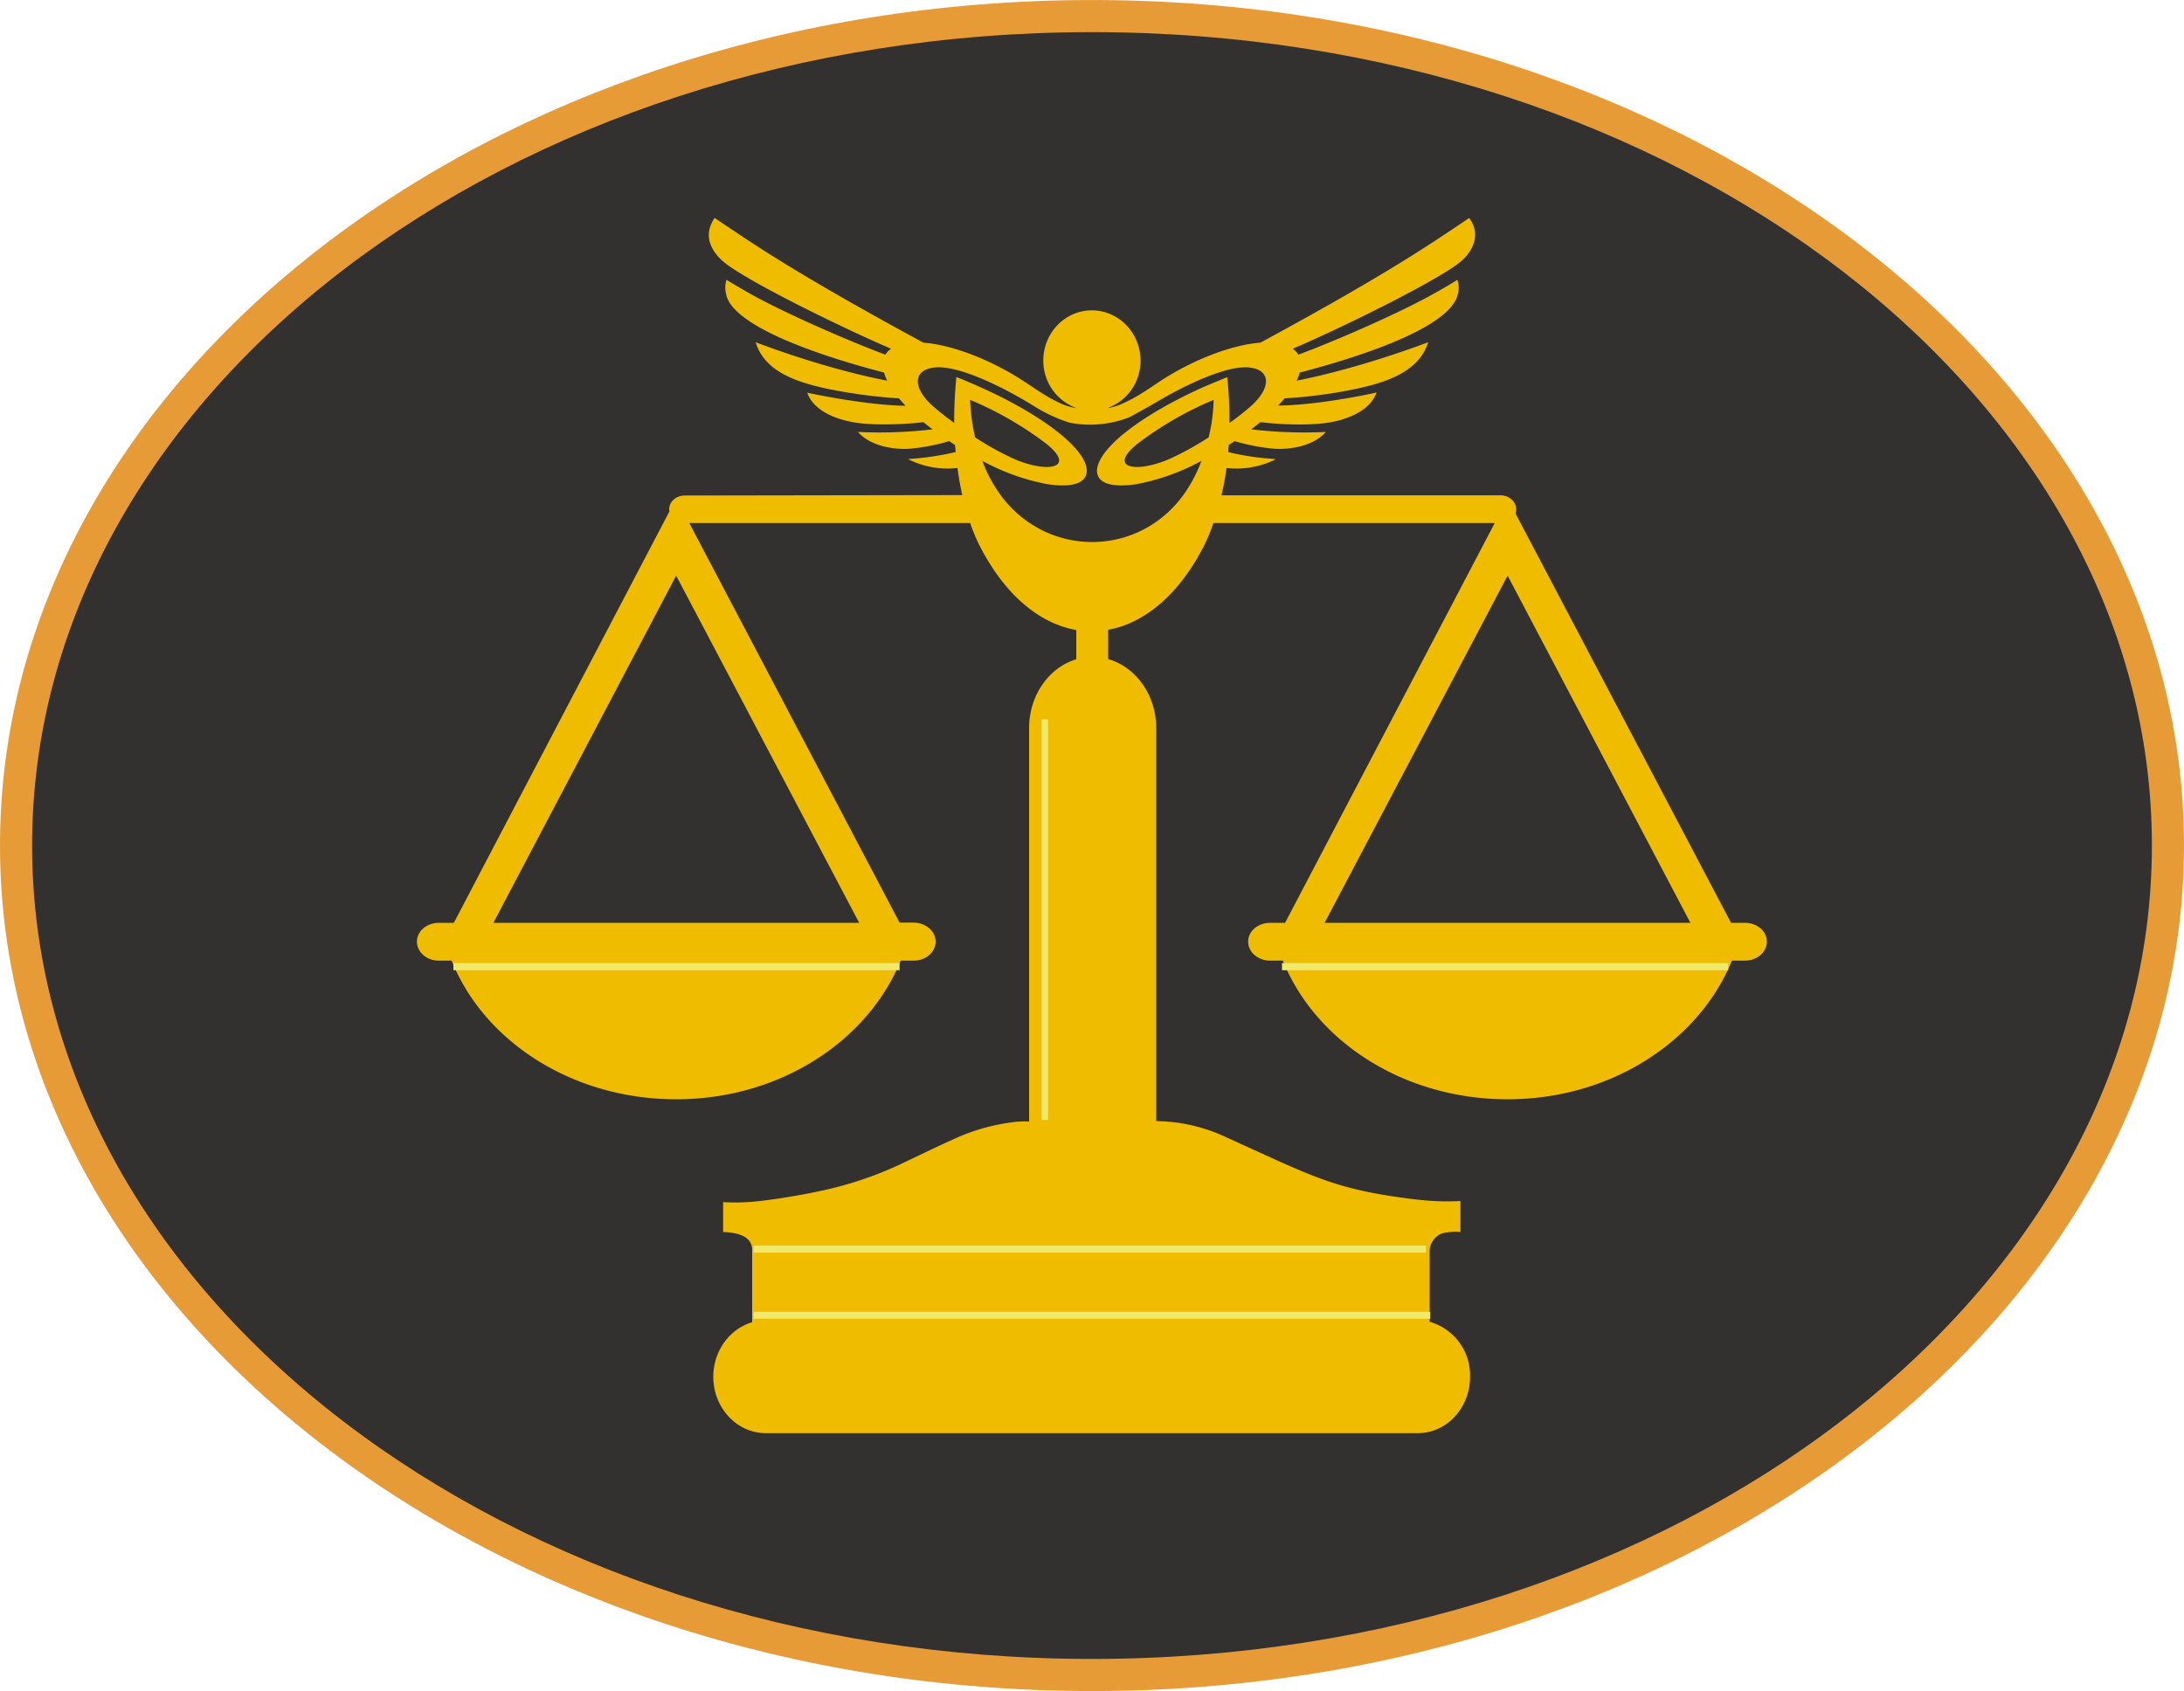 <svg xmlns="http://www.w3.org/2000/svg" width="960" height="743.461" shape-rendering="geometricPrecision" text-rendering="geometricPrecision" image-rendering="optimizeQuality" fill-rule="evenodd" clip-rule="evenodd" viewBox="0 0 10 7.744"><path fill="#E69B37" d="M5 0C2.243 0 0 1.737 0 3.872s2.243 3.872 5 3.872 5-1.737 5-3.872S7.757 0 5 0z"/><path fill="#333030" d="M9.853 3.872C9.853 5.93 7.68 7.597 5 7.597 2.32 7.597.147 5.93.147 3.872.147 1.815 2.32.147 5 .147c2.68 0 4.853 1.668 4.853 3.725z"/><path fill="#F0BC00" d="M7.99 4.226c.055 0 .1.038.1.086 0 .048-.045.087-.1.087h-.06c-.15.368-.553.635-1.027.635-.476 0-.88-.265-1.029-.635h-.059c-.055 0-.1-.039-.1-.087 0-.048.045-.086.1-.086h.069l.96-1.831H5.556a.852.852 0 0 1-.04.098c-.116.23-.276.361-.442.391v.134c.126.036.22.164.22.316v1.8a.772.772 0 0 1 .323.075l.237.108c.22.098.333.138.606.173.078.01.147.014.227.01v.142a.257.257 0 0 0-.084.006.09.09 0 0 0-.057.076v.329a.255.255 0 0 1 .185.252c0 .142-.107.258-.239.258H3.506c-.132 0-.24-.116-.24-.258 0-.12.076-.22.178-.25v-.33c0-.044-.03-.069-.089-.079a.316.316 0 0 0-.044-.004v-.137c.039.002.071.002.109 0 .08-.004.233-.029.326-.049a1.682 1.682 0 0 0 .409-.14c.068-.032.143-.069.2-.094a.914.914 0 0 1 .275-.082.38.38 0 0 1 .082-.004V3.334c0-.151.092-.278.216-.315v-.134c-.167-.029-.329-.16-.446-.393a.853.853 0 0 1-.04-.097H3.156l.963 1.83h.065c.055 0 .1.04.1.087 0 .048-.045.087-.1.087h-.06c-.15.368-.553.635-1.028.635s-.88-.265-1.028-.635h-.06c-.054 0-.099-.039-.099-.087 0-.048.045-.086.1-.086h.069l.987-1.884-.001-.01c0-.035.032-.063.072-.063l1.27-.002a1.426 1.426 0 0 1-.022-.124.4.4 0 0 1-.215-.035l-.011-.006a1.32 1.32 0 0 0 .218-.032 1.103 1.103 0 0 1-.003-.032 1.506 1.506 0 0 1-.027-.018.921.921 0 0 1-.183.035c-.076.004-.172-.013-.228-.07l-.007-.007a2.1 2.1 0 0 0 .342-.012 1.437 1.437 0 0 1-.042-.033c-.088.011-.21.014-.29.005-.096-.011-.203-.05-.238-.13l-.004-.01c.035.008.278.058.45.06a.739.739 0 0 1-.03-.034c-.09-.005-.2-.019-.299-.038-.153-.03-.306-.076-.353-.207l-.005-.012c0-.001.298.117.603.176a.206.206 0 0 1-.014-.037c-.177-.046-.627-.174-.712-.328a.132.132 0 0 1-.01-.097s.043.027.116.068c.153.085.44.211.612.275a.088.088 0 0 1 .026-.027c-.233-.1-.659-.31-.763-.395-.05-.04-.093-.107-.06-.177.004-.01.01-.02.015-.027 0 0 .135.091.202.134.228.147.514.307.754.437.132.01.308.078.457.175.066.043.11.076.18.107.018.008.04.014.065.018a.23.23 0 0 1-.153-.218c0-.127.1-.23.222-.23.123 0 .223.103.223.23a.229.229 0 0 1-.152.218.257.257 0 0 0 .058-.016c.073-.031.12-.065.186-.109.149-.097.325-.165.457-.175.24-.13.526-.29.754-.437.063-.04.202-.134.202-.134a.144.144 0 0 1 .016.027c.032.07-.01.137-.06.177-.105.084-.53.295-.764.395a.09.09 0 0 1 .026.027c.172-.064.46-.19.612-.275.073-.04.116-.068.116-.068a.12.12 0 0 1-.01.097c-.085.154-.535.282-.712.328a.212.212 0 0 1-.014.037c.305-.06.603-.177.603-.176l-.005.012c-.048.13-.2.177-.353.207a2.2 2.2 0 0 1-.3.038.646.646 0 0 1-.03.033c.173-.001.416-.051.451-.06l-.004.01c-.035.08-.142.12-.238.131-.08.01-.202.006-.29-.005a1.419 1.419 0 0 1-.042.033 2.1 2.1 0 0 0 .342.012l-.007.007c-.056.057-.152.074-.228.07a.922.922 0 0 1-.183-.035l-.027.018-.002.032c.074.019.16.029.217.032l-.01.006a.4.4 0 0 1-.215.035 1.448 1.448 0 0 1-.023.125H6.87c.04 0 .072.029.072.064a.055.055 0 0 1-.003.019l.987 1.875h.064zm-4.056 0l-.838-1.59-.837 1.59h1.675zm.531-2.223c.052.034.107.065.164.092.158.074.305.053.163-.062a1.581 1.581 0 0 0-.35-.202.873.873 0 0 0 .023.172zm.965.247a.678.678 0 0 0 .071-.139H5.5a1.014 1.014 0 0 1-.296.106c-.172.026-.209-.038-.163-.118.066-.115.286-.247.486-.334l.092-.038c.007.062.01.126.01.193v.017c.03-.021.057-.042.083-.064.118-.096.108-.186-.002-.191-.095-.004-.257.068-.394.147a4.006 4.006 0 0 1-.144.081.49.49 0 0 1-.277.025.722.722 0 0 1-.16-.075c-.145-.09-.338-.183-.446-.178-.11.005-.12.095-.002.191.026.022.054.043.082.064V1.92c0-.067.004-.131.01-.193.006.001.051.02.092.038.2.087.42.219.487.334.046.08.008.144-.163.118a1.013 1.013 0 0 1-.296-.106h-.001a.653.653 0 0 0 .087.161c.217.287.641.28.845-.022zm.117-.31a.873.873 0 0 0 .01-.109 1.582 1.582 0 0 0-.35.202c-.142.115.005.136.162.062a1.41 1.41 0 0 0 .165-.092.935.935 0 0 0 .013-.063zm.518 2.286H7.74l-.837-1.59-.838 1.59z"/><path fill="#F0E96B" d="M6.549 6.007v.032H3.45v-.032H6.55zM7.913 4.41v.033H5.87V4.41h2.043zm-3.794 0v.033H2.076V4.41h2.043zm2.41 1.294v.032H3.45v-.032H6.53zm-1.73-.575h-.03V3.294h.03V5.13z"/></svg>